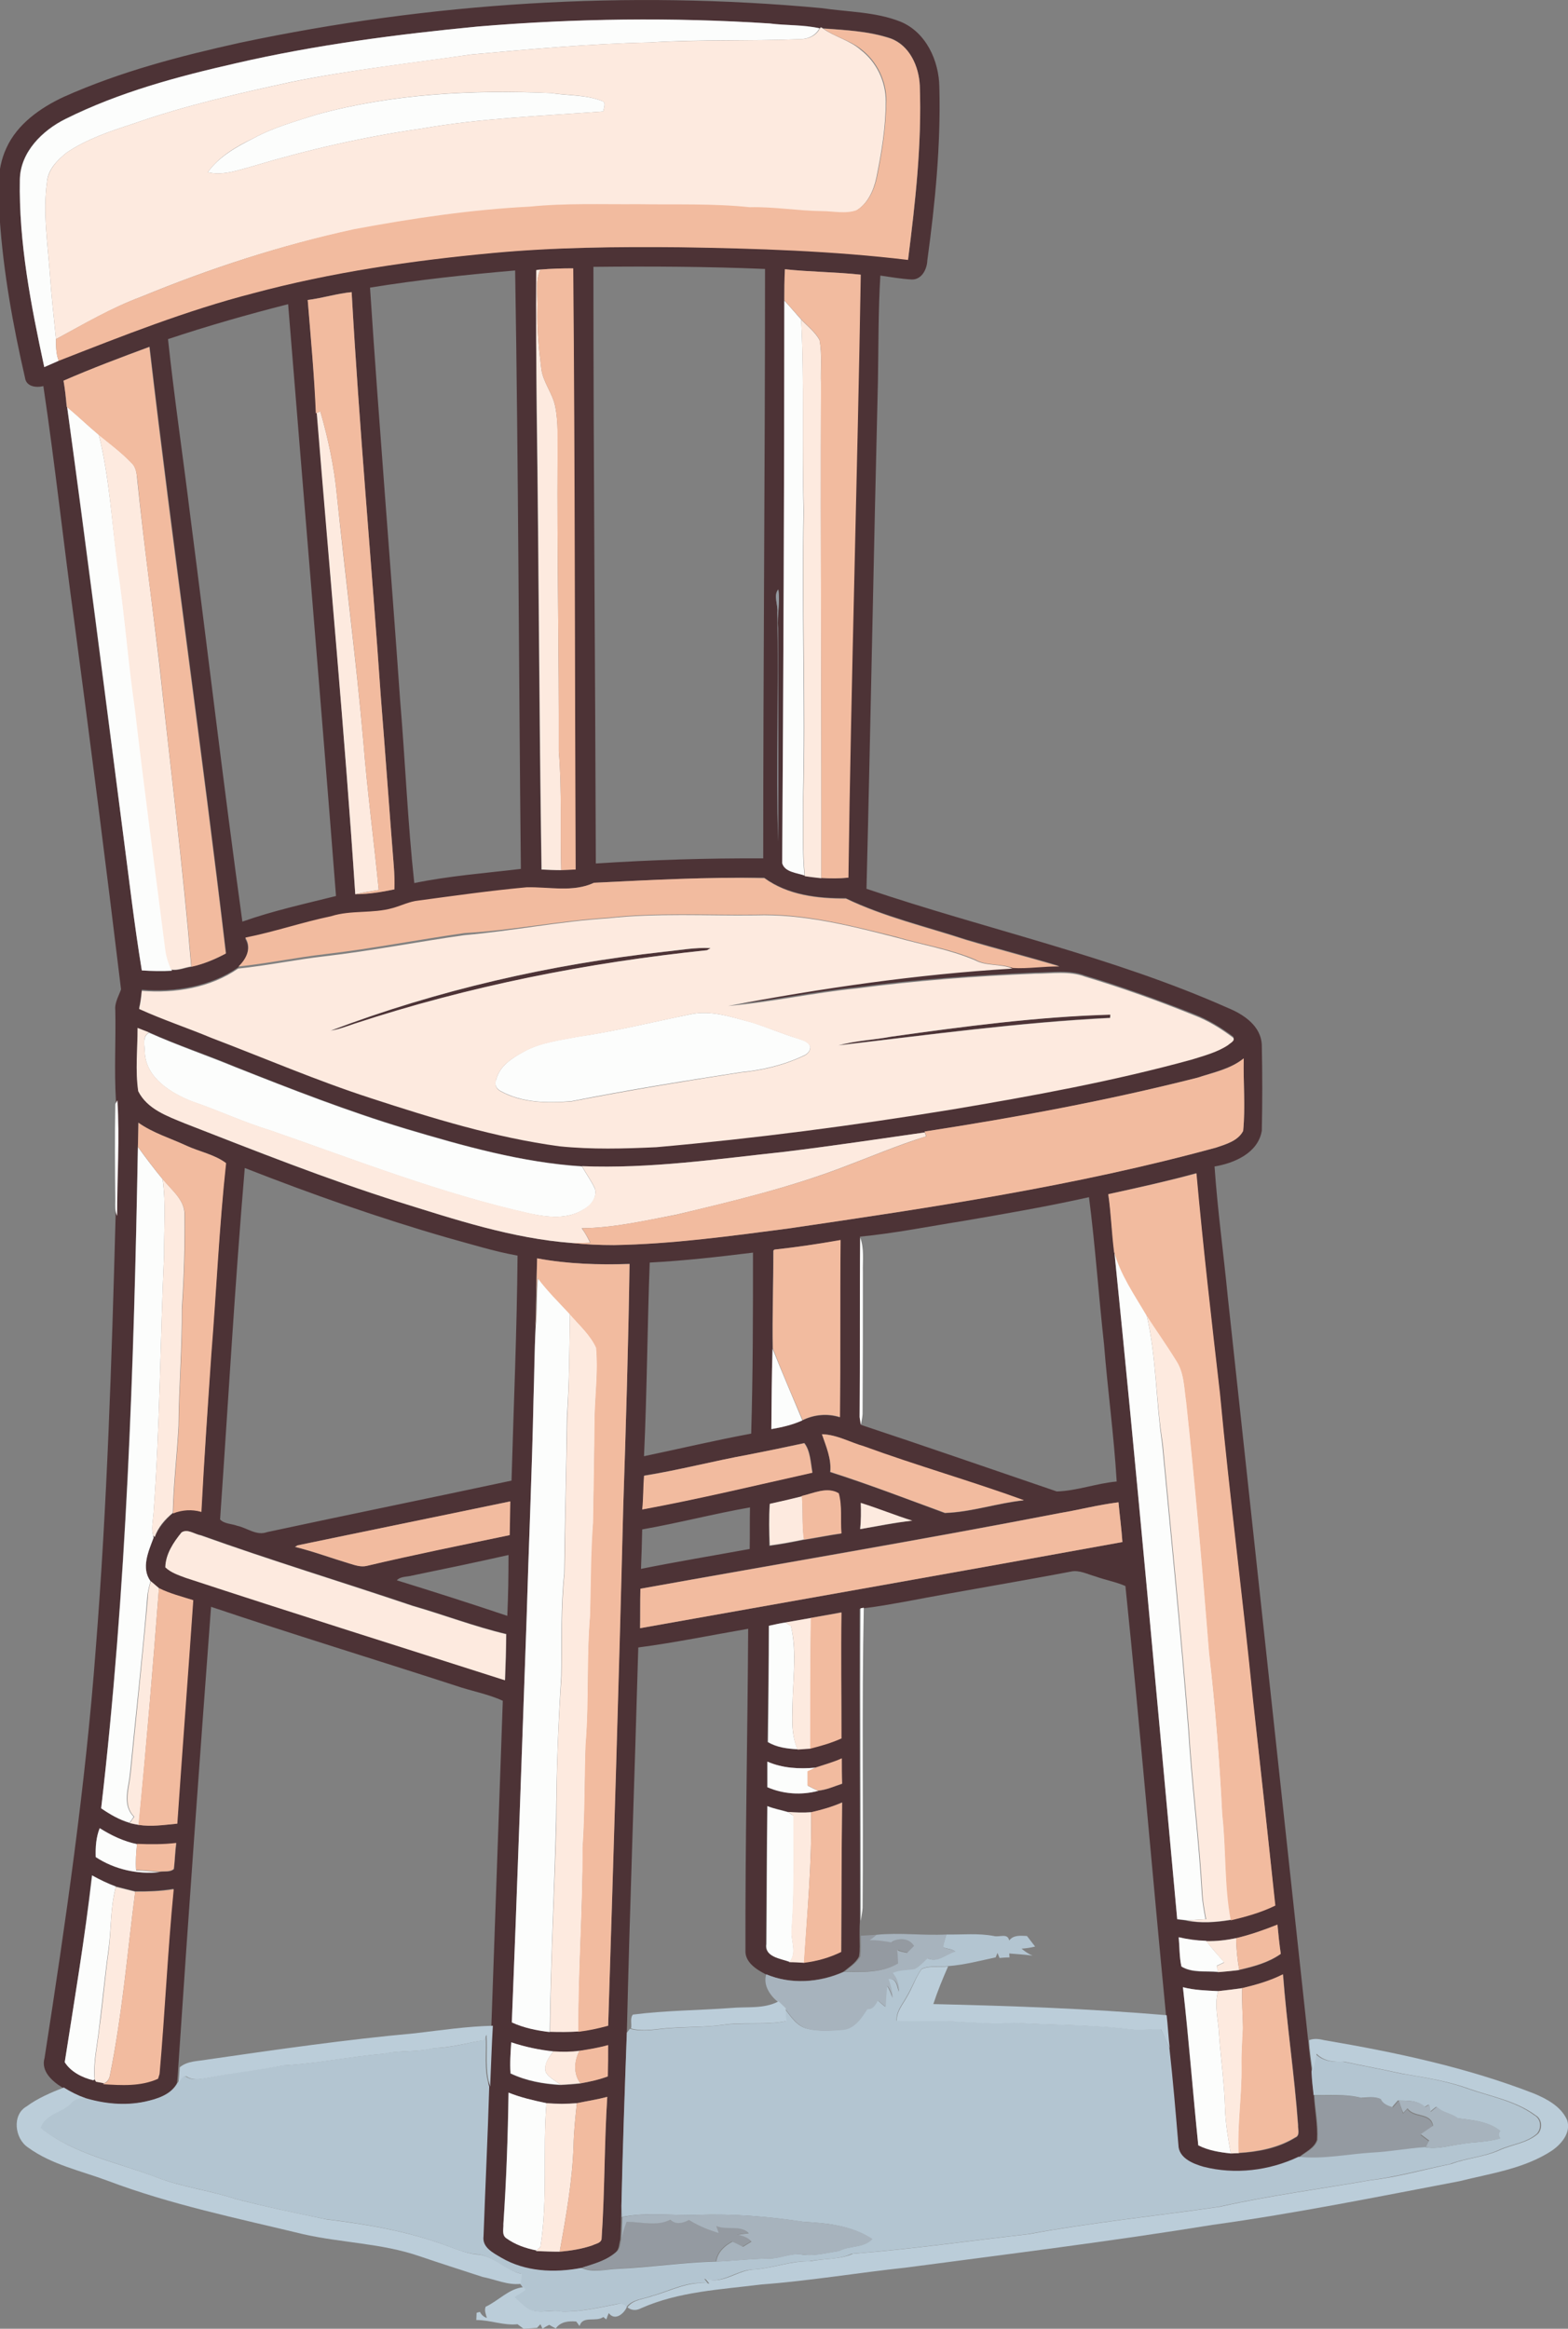 <?xml version="1.0" encoding="utf-8"?>
<!-- Generator: Adobe Illustrator 19.2.0, SVG Export Plug-In . SVG Version: 6.00 Build 0)  -->
<svg version="1.1" id="Layer_1" xmlns="http://www.w3.org/2000/svg" xmlns:xlink="http://www.w3.org/1999/xlink" x="0px" y="0px"
	 viewBox="0 0 520.8 773.2" enable-background="new 0 0 520.8 773.2" xml:space="preserve">
<rect x="0" y="0" width="520.8" height="773.2" fill="#808080" stroke="none"/>
<g>
	<g>
		<path fill="#4D3336" d="M79.7,14.2C143.1,0.8,208.4-3.3,272.9,2.7c8.8,1.3,17.9,1.2,26.2,4.5c8.5,3.5,12.8,13,12.9,21.8
			c0.5,19.2-1.4,38.4-4,57.5c-0.1,2.8-1.8,6.4-5.2,6.3c-3.5-0.2-6.9-0.8-10.4-1.3c-0.7,11.6-0.6,23.3-0.8,35
			c-1.4,56.2-2.4,112.4-3.8,168.6c39.9,13.5,81.4,22.4,119.9,39.5c5.4,2.2,11.3,6.1,11.4,12.6c0.2,9.4,0.2,18.8,0,28.2
			c-1.2,7.4-9.1,10.8-15.7,11.9c1,14.5,3,28.9,4.4,43.3c8.9,82.3,17.8,164.6,26.7,246.8c0.3,3.5,0.8,7,1.2,10.6
			c0.1,2.6,0.4,5.2,0.7,7.8c0.3,4.9,1.3,9.8,1,14.7c-0.9,2.8-4.1,4.1-6.2,5.9c-9.8,4.5-21.2,6-31.6,3.3c-3.5-1-8.2-2.8-8.3-7.2
			c-0.9-10.8-1.9-21.6-3-32.3c-0.4-3.6-0.6-7.3-1-10.9c-4.6-47.5-8.6-95.2-13.5-142.7c-3.2-1.4-6.7-2-10-3.2
			c-2.6-0.7-5.3-2.2-8.1-1.6c-18.3,3.5-36.8,6.5-55.1,10c-4.6,0.8-9.3,1.7-14,2.2l-1.1,0.2c-0.1,34.6,0.1,69.2,0.1,103.9
			c-0.1,1.6-0.1,3.2-0.1,4.8c0,2.2,0.2,4.5-0.2,6.7c-1.1,2.2-3.4,3.6-5.2,5.1c-8.1,3.6-17.6,4.2-25.8,0.8c-3.1-1.6-6.9-4-6.7-7.9
			c-0.1-35.6,0.7-71.2,0.9-106.8c-12.2,2.1-24.3,4.6-36.5,6.2c-1.2,42.7-2.8,85.3-3.8,128c-0.7,19.2-1.3,38.4-1.8,57.5
			c-0.1,3.7-0.1,7.5-0.4,11.2c-0.4,1.3-0.3,3-1.4,4c-3.2,2.9-7.6,4.1-11.7,5.4c-8.9,1.7-18.6,1.3-26.6-3.4c-2.7-1.6-6.4-3.4-5.9-7.1
			c0.5-16.6,1.4-33.1,1.9-49.7c0.2-6.7,0.5-13.5,0.9-20.2c1.3-36,2.5-72,3.8-108c-5-2.3-10.4-3.2-15.6-5
			c-27.1-8.8-54.3-17.1-81.3-26.2c-3.8,51-7.5,102-10.9,153c-0.1,1.7-0.2,3.4-0.4,5.1c-2.1,4-6.8,5.4-10.9,6.3
			c-6.7,1.4-13.6,0.6-20.1-1.3c-2.5-0.9-4.8-2.1-7.1-3.5c-3.3-2-7.2-5.4-5.9-9.8c7-45.1,13.6-90.3,17-135.8
			c3.8-47.9,5.3-95.9,6.6-143.8c0.1-12.8,0.9-25.7,0.1-38.4c-0.6-9.9,0-19.9-0.2-29.8c-0.3-2.5,1.1-4.7,1.9-7
			c-4.9-40.6-10.1-81.3-15.5-121.9c-3.6-26.1-6.4-52.3-10.3-78.4c-2.4,0.6-5.7,0.2-6.1-2.8c-4-17.4-7.2-35.1-8.4-52.9
			c-0.6-7.8-1.2-16,2.2-23.3c3.6-8,11.3-13.4,19-17C40.1,23.7,59.9,18.6,79.7,14.2z M158.8,8.8c-27,2.6-54,6.1-80.5,12.2
			C59,25.4,39.6,30.6,21.8,39.4c-7.7,3.8-15.1,11-15.2,20.1c-0.4,21,3.7,41.9,8.1,62.3c1.6-0.7,3.2-1.4,4.8-2.1
			c21.2-8.3,42.4-16.7,64.5-22.4c26.1-7,53-10.9,79.8-13.4c20.6-1.9,41.4-2,62.1-1.9c25.3,0.4,50.6,1.1,75.7,4.2
			c2.5-19.2,4.6-38.5,3.9-57.9c-0.3-6.3-3.4-13.3-9.7-15.6c-7.2-2.4-14.9-2.7-22.3-3.3L272.6,9l-0.4,0.4c-5.4-1.3-11-0.9-16.5-1.6
			C223.5,5.7,191.1,6.2,158.8,8.8z M179.5,89.5c-0.4,0.1-1.1,0.2-1.4,0.2c-0.1,15.6,0,31.2,0.1,46.8c0.7,50.7,0.8,101.5,1.6,152.2
			c2.2,0.1,4.3,0.2,6.5,0.2c1.6-0.1,3.2-0.1,4.8-0.2c-0.3-66.5-0.2-133.1-0.8-199.6C186.7,89.1,183.1,89.2,179.5,89.5z M197.1,88.6
			c0,66.1,0.6,132.1,0.8,198.1c18.5-1.2,37-1.8,55.6-1.7c0-65.2,0.6-130.5,0.6-195.7C235,88.5,216,88.4,197.1,88.6z M260.7,89.4
			c-0.1,3.5-0.2,6.9-0.2,10.4c0,62.2-0.3,124.5-0.7,186.7c0.8,3,4.9,3.2,7.4,4.1l0,0.2c1.8,0.3,3.6,0.5,5.5,0.7c3,0.2,6,0.2,9-0.1
			c0.8-66.7,2.9-133.5,4.1-200.2C277.5,90.3,269.1,90.3,260.7,89.4z M122.9,95.5c3,45.7,6.8,91.3,10,137c1.7,20.2,2.5,40.5,4.7,60.7
			c11.7-2.4,23.6-3.3,35.4-4.7c-0.7-66.2-0.8-132.5-1.9-198.7C155,91.2,138.9,92.9,122.9,95.5z M102.2,99.6
			c1.1,12.5,2.2,25.1,2.8,37.6l0.3-0.1c4.3,53.3,9.2,106.5,12.7,159.8c4.4,0,8.7-0.8,13-1.6c0-2.6,0-5.1-0.2-7.7
			c-1.5-18.7-2.8-37.4-4.3-56.1c-3.1-44.8-7.2-89.6-9.7-134.5C111.8,97.4,107.1,99,102.2,99.6z M55.8,112.6
			c2.1,19.6,5,39.1,7.4,58.7C69,216.2,74.3,261.1,80.5,306c10.2-3.6,20.7-5.9,31.1-8.5c-5.1-65.5-10.6-131-15.9-196.5
			C82.3,104.4,69,108.2,55.8,112.6z M21.1,126.4c0.5,2.8,0.8,5.7,1,8.6l0.2,0.2c6.3,46.4,12.2,92.9,18.3,139.4
			c2.1,15.9,3.9,31.8,6.5,47.6c3.3,0.3,6.7,0.3,10,0.1L57,322c2.2,0.4,4.5-0.7,6.7-1l0-0.1c4-0.8,7.8-2.4,11.4-4.4
			c-7.9-67.2-17.5-134.2-25.4-201.4C40.1,118.7,30.5,122.3,21.1,126.4z M258.2,203.4c0.4,25.3-0.3,50.7,0.2,76
			c0.2-23.6,0-47.3,0-70.9c-0.3-4.3,0.8-8.6,0.1-12.8C256.8,197.7,258.5,201,258.2,203.4z M197.3,293.1c-7.1,3.3-15,1.2-22.5,1.8
			c-12,1.1-24,2.7-35.9,4.4c-3,0.3-5.7,1.7-8.6,2.5c-6.7,1.9-13.8,0.6-20.4,2.7c-9.6,2-18.9,5.2-28.5,7.1c2.2,3.5,0.3,7.1-2.3,9.6
			c-9.2,6.4-21,8.3-32,7.4c-0.2,2-0.4,4-0.9,6c7.8,3.6,16,6.3,24,9.6c17.6,6.7,34.9,14.3,52.9,20c20.5,6.7,41.3,13.1,62.7,16
			c10.7,1,21.4,0.7,32.2,0.3c32.8-2.9,65.6-7.2,98.1-12.5c26.8-4.5,53.6-9.4,79.8-16.6c4.1-1.2,8.4-2.4,12-4.8
			c0.6-0.6,2.6-1.5,1.6-2.5c-4-3-8.3-5.6-12.9-7.4c-11.9-4.7-23.9-9.1-36.2-12.8c-5.3-2-11.1-1-16.6-1c-19.8,0.9-39.6,2.3-59.3,4.9
			c-14.3,1.4-28.4,4.6-42.7,5.8c31.3-5.8,62.8-10.5,94.5-12.4c5.2,0.3,10.3-0.6,15.5-0.5c-10.3-3.1-20.7-5.8-31-8.8
			c-13.4-4.4-27.2-7.6-39.9-13.7c-9.4,0.1-19.3-1.1-27.1-6.8C235.1,291.2,216.2,292.2,197.3,293.1z M45.7,341.3c0,7-0.8,14,0.3,21
			c3,6,9.7,8.3,15.5,10.7c23.4,9.2,46.8,18.5,70.8,26c18.9,5.9,37.8,12.2,57.7,13.7c4.6,0.5,9.2,0.7,13.9,0.7
			c19.4-0.4,38.7-3,57.9-5.5c47.7-7,95.6-14.2,142.2-26.9c3.3-1.1,7.2-2.2,8.9-5.5c0.8-8,0-16,0.2-24.1c-4.4,3.5-10.1,4.6-15.3,6.4
			c-29.9,7.6-60.2,13.3-90.7,17.9l0.1,0.3c-15.4,2.2-30.8,4.5-46.3,6.4c-22.4,2.4-44.9,5.7-67.5,4.8c-20.1-1.2-39.5-6.8-58.6-12.5
			c-19.2-5.8-38-13.1-56.6-20.5c-9.5-4-19.3-7.2-28.6-11.4C48.3,342.3,47,341.8,45.7,341.3z M45.8,380.8
			c-1.4,73.3-3.8,146.7-12.2,219.6c2.9,2,6,3.8,9.4,4.8l-0.1,0.1c0.8,0.1,2.3,0.4,3,0.6c4.3,0.6,8.6,0,12.9-0.4
			c1.6-24.7,3.6-49.4,5.3-74.2c-3.9-1.2-7.8-2.2-11.4-4c-0.9-0.8-1.8-1.6-2.7-2.3c-3.2-4.4-0.7-9.9,1-14.4l-0.1-0.7l0.5,0.5
			c1.2-3.2,3.5-5.8,6-8c3-1.2,6.3-1.4,9.4-0.5c1-17.5,2.2-34.9,3.3-52.4c1.7-21.1,2.7-42.3,4.9-63.4c-3.9-2.9-8.9-3.7-13.2-5.8
			c-5.4-2.4-11.1-4.2-15.9-7.6C45.9,375.4,45.9,378.1,45.8,380.8z M81.3,387.8c-3.3,38.9-5.5,77.8-8.2,116.7
			c1.4,1.5,3.8,1.4,5.7,2.1c3.3,0.7,6.4,3.4,9.9,2.1c27-5.8,54.1-11.3,81.2-17.1c0.7-24.9,1.8-49.8,2-74.7
			c-7.8-1.4-15.4-3.8-23.1-5.9C125.9,404.4,103.5,396.5,81.3,387.8z M368.1,396.5c1,6.3,1.2,12.6,2,18.9
			c7.5,73.9,14.1,147.9,20.9,221.9c0.9,0.1,2.5,0.3,3.4,0.4l-0.5,0c4.9,1,9.9,0.6,14.8-0.2c5-1.1,10.1-2.6,14.8-4.9
			c-2.3-22.7-4.8-45.4-7.4-68.1c-3.4-34-7.8-68-11-102c-2.8-24.3-5.6-48.6-7.8-73C387.7,392.2,377.9,394.3,368.1,396.5z
			 M319.9,405.4c-11.4,1.8-22.8,4.1-34.3,5.2l0.1,0.3c-0.2,19.9,0,39.7-0.1,59.6c0.1,0.6,0.3,2,0.4,2.6c21.7,7.2,43.3,14.7,65,22.1
			c6.7-0.2,13.2-2.7,19.9-3.3c-0.9-15.2-3-30.4-4.2-45.5c-1.8-16.3-2.9-32.6-5-48.9C347.8,400.6,333.9,403,319.9,405.4z
			 M257.2,414.9l-0.4,0.4c0.1,10.8-0.4,21.7-0.2,32.5c-0.3,8.9-0.3,17.8-0.4,26.7c3.5-0.6,7.1-1.4,10.3-2.9c3.9-1.9,8.3-2.3,12.4-1
			c0.3-19.6,0-39.2,0.2-58.8C271.9,413,264.6,414.1,257.2,414.9z M215.8,419.2c-0.8,21.4-0.9,42.9-1.9,64.3
			c11.9-2.5,23.7-5.3,35.6-7.5c0.6-20,0.6-40.1,0.6-60.1C238.7,417.3,227.3,418.6,215.8,419.2z M178.4,417.8
			c-0.3,7.6-0.3,15.2-0.5,22.8c-0.4,8-0.5,15.9-0.7,23.9c-0.5,24.4-1.6,48.7-2.3,73.1c-1.6,44.6-3.1,89.2-4.9,133.8
			c4,1.9,8.3,2.7,12.6,3.2c3.2,0.1,6.3,0.1,9.5-0.1c3.3-0.4,6.6-1.1,9.9-2c1.8-57.4,3.5-114.7,5-172.1c0.9-26.9,1.7-53.9,2.1-80.8
			C198.9,420,188.6,419.7,178.4,417.8z M273,476.2c1.4,4,3.2,8.2,2.7,12.6c12.9,4.1,25.5,8.9,38.1,13.6c8.9-0.3,17.4-3.3,26.2-4.2
			c-17.5-6.4-35.5-11.5-53.1-17.9C282.3,478.9,277.9,476.3,273,476.2z M248.5,483c-11.5,2.1-22.9,5.1-34.5,6.9
			c-0.3,3.7-0.2,7.5-0.6,11.2c18.9-3.5,37.7-8,56.5-12.2c-0.6-3.3-0.7-7.3-2.7-9.8C260.9,480.5,254.7,481.8,248.5,483z M266.3,496.7
			l0,0.2c-3.5,0.9-7.1,1.7-10.7,2.5c-0.3,4.6-0.2,9.2-0.1,13.9c3.8-0.5,7.6-1.2,11.4-2c4.2-0.6,8.3-1.5,12.5-2.1
			c-0.3-4.4,0.3-9-0.9-13.3C274.8,493.5,270.3,495.8,266.3,496.7z M98.8,513.1c-0.2,0.1-0.7,0.4-0.9,0.5c6.1,1.5,12,3.7,18,5.5
			c1.9,0.5,3.9,1.3,5.9,0.8c15.7-3.8,31.6-6.9,47.4-10.2c0.1-3.8,0.1-7.5,0.2-11.2C145.9,503.5,122.3,508.2,98.8,513.1z
			 M351.9,502.4c-46.3,8.9-92.8,16.7-139.2,25.1c-0.1,4.4-0.1,8.8-0.1,13.1c53.4-9.5,106.9-18.9,160.2-28.6
			c-0.3-4.4-0.9-8.8-1.3-13.2C365,499.6,358.5,501.3,351.9,502.4z M285.9,499c0.1,2.9,0.1,5.8-0.2,8.7c5.8-0.9,11.5-2.1,17.3-2.8
			C297.2,503.2,291.6,500.9,285.9,499z M213.3,507.8c-0.1,4.4-0.2,8.7-0.4,13.1c12-2.4,24-4.4,36.1-6.6c0.1-4.6,0-9.2,0.1-13.8
			C237.1,502.6,225.3,505.7,213.3,507.8z M60.3,508.8c-2.7,3.3-5.2,7.2-5.3,11.5c1.8,1.8,4.4,2.6,6.8,3.5
			c35.2,11.6,70.6,22.7,106,34c0.2-5.1,0.3-10.2,0.4-15.3c-10.6-2.5-20.7-6.4-31.1-9.4c-23.4-7.9-47-15-70.3-23.4
			C64.6,509.4,62.3,507.5,60.3,508.8z M137,523.1c-1.7,0.5-3.9,0.2-5.2,1.6c12.3,3.8,24.5,7.7,36.7,11.8c0.3-6.7,0.4-13.5,0.4-20.2
			C158.3,518.7,147.7,520.9,137,523.1z M269.3,537.2c-2.8,0.5-5.6,1-8.5,1.5c-1.9,0.3-3.7,0.7-5.5,1.1c0,12.9-0.2,25.8-0.4,38.6
			c2.9,1.8,6.4,2.2,9.8,2.4c1.4-0.1,2.9-0.2,4.3-0.3c3.5-0.9,7.1-1.9,10.4-3.4c0.1-13.9-0.2-27.8,0-41.8
			C276.1,536,272.7,536.5,269.3,537.2z M270.8,586.9c-5.4,0.5-11,0.2-16-2c0,2.8,0,5.7,0,8.5c5.3,2.3,11.3,2.7,16.9,1.2
			c2.8-0.3,5.3-1.5,8-2.3c-0.1-2.8-0.1-5.6-0.1-8.4C276.8,585.1,273.8,585.9,270.8,586.9z M269.4,601.7c-2.6,0.2-5.1,0.1-7.7-0.1
			c-2.3-0.7-4.6-1.1-6.9-2c-0.2,15.3-0.2,30.5-0.4,45.8c-0.6,4.3,4.8,4.9,7.7,5.9l-0.1,0.1c1.6,0,3.3,0.1,5,0.2
			c4.3-0.5,8.5-1.6,12.4-3.6c0.1-16.5,0.1-33.1,0.3-49.6C276.4,599.9,272.9,601,269.4,601.7z M31.8,616.6c6.3,4.2,13.9,5.8,21.4,4.9
			c1.5-0.2,3.5,0.2,4.6-0.9c0.3-2.9,0.4-5.8,0.8-8.6c-4.3,0.5-8.7,0.5-13,0.3c-4.5-0.9-8.6-2.9-12.4-5.3
			C31.9,610,31.6,613.3,31.8,616.6z M21.5,684.7c2,3.2,5.9,5.1,9.5,6l0.4-0.3l0.4,0.7c0.7,0.1,2,0.4,2.7,0.5l-0.4,0.2
			c6.1,0.4,12.6,0.8,18.3-1.8c0.1-0.4,0.3-1.2,0.5-1.6c1.8-20.4,2.7-40.9,4.7-61.3c-4.2,0.7-8.5,0.9-12.8,0.8
			c-2.1-0.5-4.3-1.1-6.4-1.6c-2.7-1-5.3-2.3-7.9-3.7C28.2,643.5,24.7,664.1,21.5,684.7z M410.6,643.5c-3.3,0.7-6.7,1-10,1
			c-3.1-0.1-6.1-0.5-9.1-1.2c0.3,3.2,0.2,6.5,0.9,9.7c3.6,2.2,8.1,1.4,12.2,1.8c2.3-0.2,4.7-0.4,7-0.7c4.8-1.1,9.7-2.4,13.8-5.3
			c-0.4-3.2-0.8-6.5-1.1-9.7C419.9,640.8,415.3,642.4,410.6,643.5z M412.6,660.1c-2.7,0.4-5.3,0.7-8,1c-3.9-0.2-7.9-0.3-11.7-1.3
			c1.9,17.5,3.3,35,5.1,52.5c3.3,1.8,7,2.3,10.8,2.7c0.7,0,2-0.1,2.7-0.1c6.5-0.4,13.1-1.6,18.7-5.1c1.8-0.7,0.9-2.8,1-4.2
			c-1.2-16.7-3.8-33.3-5-50C421.8,657.7,417.2,659,412.6,660.1z M169.8,678.1c-0.2,3.4-0.5,6.9-0.3,10.4c5.2,2.4,10.9,3.5,16.6,3.8
			c2.2-0.1,4.4-0.2,6.6-0.5c3.1-0.6,6.1-1.3,9.1-2.3c0.1-3.5,0.1-6.9,0.1-10.4c-3.1,0.8-6.3,1.4-9.5,1.9c-2.9,0.4-5.8,0.4-8.7,0.2
			C179,680.6,174.3,679.6,169.8,678.1z M168.9,694.8c-0.2,14.5-0.8,29.1-1.7,43.6c0.1,1.6-0.6,3.6,0.9,4.7c3,2.1,6.5,3.3,10.1,4.1
			l-0.2,0.2c2.6,0.1,5.3,0.2,7.9,0.2c3.7-0.3,7.4-0.9,10.9-2.1c1-0.6,2.7-0.7,3-2c1.1-15.7,0.8-31.5,1.9-47.3
			c-3.3,0.9-6.7,1.4-10.1,2.1c-3.4,0.3-6.7,0.2-10.1,0C177.3,697.4,173,696.5,168.9,694.8z"/>
	</g>
	<path fill="#4D3336" d="M220.6,316c5.2-0.5,10.3-1.5,15.5-1.2c-0.3,0.2-0.9,0.5-1.2,0.7c-39.7,4.1-79.1,12-117.1,24.4
		c-2.6,0.8-5.2,1.8-7.9,2.3C145.4,328.7,182.8,320.2,220.6,316z"/>
	<path fill="#4D3336" d="M296,344.2c24.2-3.4,48.4-6.6,72.8-7.4c0,0.3-0.1,0.9-0.1,1.1c-30.2,1.5-60.2,5.7-90.2,9.1
		C284.2,345.5,290.2,345.3,296,344.2z"/>
</g>
<g>
	<path fill="#FCFDFC" d="M158.8,8.8c32.2-2.7,64.7-3.1,96.9-1c5.5,0.7,11.1,0.4,16.5,1.6c-1.3,2.4-3.8,3.6-6.5,3.6
		c-16.6,0.7-33.3,0-49.9,1.1c-19.8,0.4-39.6,2.2-59.4,4c-19.9,2.9-39.9,5.1-59.6,9.1C79.3,31,61.6,35,44.5,41
		c-7.7,2.5-15.6,5.1-22.4,9.7c-3.1,2.5-6.2,5.6-6.5,9.8c-1.4,10.3,0.3,20.7,1,30.9c0.5,7.1,1.3,14.1,2,21.2c0,2.4,0,4.9,0.9,7.2
		c-1.6,0.7-3.2,1.4-4.8,2.1c-4.4-20.5-8.5-41.3-8.1-62.3c0.2-9.1,7.5-16.3,15.2-20.1C39.6,30.6,59,25.4,78.4,21
		C104.8,14.9,131.8,11.4,158.8,8.8z"/>
	<path fill="#FCFDFC" d="M105.3,38c25.3-6.9,51.6-8.2,77.7-7.1c5.6,0.9,11.5,0.5,16.9,2.6c1.6,0.4,0.6,2.4,0.5,3.5
		c-20.2,1.5-40.5,2.2-60.4,5.7c-19,2.7-37.7,7-56.1,12.5c-4.8,1.3-9.8,3.2-14.9,2c3.7-5.2,9.6-8.5,15.2-11.3
		C90.8,42.3,98.1,40.3,105.3,38z"/>
	<path fill="#FCFDFC" d="M260.5,99.8c1.9,2,3.7,4.2,5.6,6.3c1.1,21.1,0.2,42.3,0.8,63.4c-0.7,32,0.6,64-0.2,96
		c0.1,8.4-0.3,16.8,0.5,25.2c-2.5-0.9-6.6-1.1-7.4-4.1C260.2,224.3,260.5,162.1,260.5,99.8z"/>
	<path fill="#FCFDFC" d="M22.3,135.1c3.6,3,6.9,6.2,10.5,9.2c3.6,14.4,4.3,29.3,6.4,43.9c2.3,15.7,3.5,31.6,5.8,47.3
		c3.1,26.7,6.7,53.3,10.1,80c0.3,2.3,1,4.4,1.9,6.5l0.1,0.3c-3.3,0.2-6.7,0.1-10-0.1c-2.6-15.8-4.4-31.8-6.5-47.6
		C34.6,228.1,28.7,181.6,22.3,135.1z"/>
	<path fill="#FCFDFC" d="M229.2,336.8c7-1.6,14,1,20.7,2.7c5,1.6,9.8,3.7,14.8,5.2c1.6,0.6,3.7,0.9,4.4,2.7c0.2,1.4-0.9,2.6-2.2,3.1
		c-6.5,3.1-13.7,4.8-20.9,5.5c-18.8,2.9-37.5,5.9-56.1,9.6c-8,0.7-16.5,0.6-23.7-3.4c-1.3-0.7-2.2-2.3-1.4-3.7
		c1.1-4.6,5.3-7.2,9.1-9.3c5.5-3.1,11.9-3.8,18-5C204.4,342.4,216.8,339.3,229.2,336.8z"/>
	<path fill="#FCFDFC" d="M48.1,349.5c0-2.2-1-5.3,1.4-6.6c9.4,4.2,19.1,7.5,28.6,11.4c18.7,7.4,37.4,14.7,56.6,20.5
		c19.2,5.7,38.6,11.2,58.6,12.5c1.4,2.5,3.1,4.8,4.3,7.4c0.8,3-1.3,5.6-3.8,6.9c-5.3,3.3-11.8,2.6-17.6,1.4
		c-29.6-6.6-57.8-17.7-86.3-27.6c-8.9-2.7-17.4-6.7-26.2-9.7C56.7,362.9,48.5,357.9,48.1,349.5z"/>
	<path fill="#FCFDFC" d="M38.3,366.6c0.2-0.3,0.5-1,0.7-1.3c0.8,12.8-0.1,25.6-0.1,38.4c-0.8-1.6-0.6-3.5-0.6-5.2
		C38.2,387.9,38.1,377.2,38.3,366.6z"/>
	<path fill="#FCFDFC" d="M45.8,380.8c2.6,3.6,5.3,7.2,8.2,10.7c1.2,8.3,0.4,16.7,0.5,25c-1.3,28.7-1.4,57.4-3.5,86
		c-0.2,2.5-0.8,5-0.1,7.4l0.1,0.7c-1.7,4.5-4.2,10-1,14.4c-0.5,1.8-1,3.6-1.1,5.5c-1.6,19.4-3.8,38.7-5.7,58.1
		c-0.4,4.9-2.8,10.5,1.2,14.6c-0.3,0.5-1,1.5-1.4,2c-3.4-1-6.5-2.8-9.4-4.8C42.1,527.5,44.5,454.1,45.8,380.8z"/>
	<path fill="#FCFDFC" d="M285.7,410.9c1.4,3.7,0.8,7.7,0.9,11.6c0,15.7,0,31.4-0.1,47c-0.1,1.2-0.3,2.4-0.6,3.6
		c-0.1-0.7-0.3-2-0.4-2.6C285.7,450.6,285.5,430.7,285.7,410.9z"/>
	<path fill="#FCFDFC" d="M370.1,415.3c2.1,7.7,6.7,14.3,10.7,21.1c3.3,14.1,3.1,28.7,5.2,43c3,31.7,6.2,63.3,8.7,95
		c1.1,18.3,3.5,36.4,4.5,54.7c0.2,2.7,0.7,5.4,1.2,8.1c-2,0.1-4,0.3-6,0.4c-0.8-0.1-2.5-0.3-3.4-0.4
		C384.2,563.2,377.6,489.2,370.1,415.3z"/>
	<path fill="#FCFDFC" d="M178.7,424.3c3.2,4.3,6.9,8,10.6,11.9c-0.2,11.4-0.2,22.9-1,34.3c-0.2,17.3-0.7,34.7-0.9,52
		c-1.2,11.3-0.8,22.6-1,34c-1,16-1.6,32-1.7,48c-0.6,23.4-1.8,46.8-2.1,70.2c-4.3-0.5-8.7-1.4-12.6-3.2c1.8-44.6,3.3-89.2,4.9-133.8
		c0.7-24.4,1.8-48.7,2.3-73.1c0.3-8,0.3-15.9,0.7-23.9C178.5,435.2,178.1,429.7,178.7,424.3z"/>
	<path fill="#FCFDFC" d="M256.6,447.8c3.2,8,6.6,15.9,9.9,23.8c-3.3,1.5-6.8,2.3-10.3,2.9C256.3,465.6,256.3,456.7,256.6,447.8z"/>
	<path fill="#FCFDFC" d="M285.8,534l1.1-0.2c-0.7,33.2-0.1,66.5-0.4,99.7c-0.1,1.4-0.4,2.9-0.6,4.3
		C285.9,603.2,285.6,568.6,285.8,534z"/>
	<path fill="#FCFDFC" d="M255.4,539.8c1.8-0.4,3.6-0.8,5.5-1.1c0.4,0.3,1.3,0.9,1.8,1.1c1.8,7.7,0.9,15.8,0.6,23.6
		c-0.1,5.8-0.8,11.9,1.6,17.4c-3.4-0.2-6.8-0.6-9.8-2.4C255.2,565.5,255.4,552.6,255.4,539.8z"/>
	<path fill="#FCFDFC" d="M254.9,584.9c5,2.2,10.6,2.5,16,2c-0.9,0.4-1.7,0.9-2.6,1.3c0,1.5,0,3.1,0,4.7c1.1,0.6,2.3,1.2,3.5,1.7
		c-5.6,1.5-11.6,1.1-16.9-1.2C254.9,590.5,254.9,587.7,254.9,584.9z"/>
	<path fill="#FCFDFC" d="M254.9,599.7c2.2,0.9,4.6,1.3,6.9,2c0.4,0.3,1.3,0.9,1.8,1.2c0,12.5,0.3,25.1-0.6,37.6
		c-0.5,3.6,1.9,7.8-0.7,10.9c-2.9-1.1-8.4-1.6-7.7-5.9C254.7,630.2,254.7,614.9,254.9,599.7z"/>
	<path fill="#FCFDFC" d="M31.8,616.6c-0.1-3.2,0.1-6.6,1.3-9.6c3.8,2.4,8,4.4,12.4,5.3c-0.3,2.9-0.5,5.8-0.3,8.7
		c2.7,0.1,5.3,0.4,7.9,0.6C45.7,622.4,38.1,620.7,31.8,616.6z"/>
	<path fill="#FCFDFC" d="M21.5,684.7c3.2-20.6,6.7-41.2,9.1-62c2.5,1.4,5.2,2.7,7.9,3.7c-1.9,6.9-1.5,14-2.5,21.1
		c-1.2,8.6-2,17.3-3.1,25.9c-0.6,5.7-2,11.3-1.5,17l-0.4,0.3C27.4,689.9,23.5,687.9,21.5,684.7z"/>
	<path fill="#FCFDFC" d="M391.5,643.2c3,0.7,6,1.1,9.1,1.2c1.9,2.5,4,4.8,6,7.1c-0.6,0.3-1.9,0.9-2.5,1.2c0.1,0.5,0.4,1.5,0.5,2
		c-4.1-0.4-8.6,0.4-12.2-1.8C391.7,649.8,391.8,646.5,391.5,643.2z"/>
	<path fill="#FCFDFC" d="M392.9,659.8c3.8,1,7.8,1.1,11.7,1.3c-1.4,4.7,0.1,9.6,0.3,14.4c0.6,8.3,1.8,16.6,2,24.9
		c0.2,4.9,1,9.7,1.9,14.6c-3.7-0.4-7.4-1-10.8-2.7C396.2,694.8,394.9,677.2,392.9,659.8z"/>
	<path fill="#FCFDFC" d="M169.8,678.1c4.5,1.5,9.2,2.5,14,3c-1.5,2-3.3,4.4-2.5,7c1.1,1.8,3.3,2.8,4.9,4.1
		c-5.7-0.3-11.4-1.3-16.6-3.8C169.3,685,169.6,681.5,169.8,678.1z"/>
	<path fill="#FCFDFC" d="M168.9,694.8c4,1.6,8.3,2.6,12.6,3.5c-1.3,15.8,0.5,31.9-2,47.7c-0.3,0.3-1,0.9-1.3,1.2
		c-3.6-0.7-7.1-1.9-10.1-4.1c-1.5-1.1-0.8-3.2-0.9-4.7C168.2,723.9,168.7,709.4,168.9,694.8z"/>
</g>
<g>
	<g>
		<path fill="#FDEADF" d="M272.3,9.5l0.4-0.4l0.8,0.5c3.9,2.7,8.8,3.8,12.4,7c5.2,4,8.3,10.4,8.3,17c0,8.5-1.4,17-3.1,25.3
			c-0.9,4.3-2.9,8.8-6.8,11.1c-3.7,1.3-7.7,0.3-11.5,0.3c-8,0-16-1.5-24-1.3c-12.3-1.3-24.6-0.8-37-1c-12,0.2-24-0.4-36,0.8
			c-19.6,1-39.1,3.9-58.4,7.5C93.4,81.4,69.8,89.1,47,98.5c-10,3.7-19.1,9.1-28.4,14.1c-0.7-7.1-1.5-14.1-2-21.2
			c-0.7-10.3-2.4-20.6-1-30.9c0.4-4.2,3.4-7.3,6.5-9.8c6.8-4.6,14.7-7.2,22.4-9.7C61.6,35,79.3,31,96.9,27.2
			c19.7-4,39.7-6.3,59.6-9.1c19.8-1.8,39.5-3.6,59.4-4c16.6-1,33.3-0.4,49.9-1.1C268.5,13,271,11.9,272.3,9.5z M105.3,38
			c-7.1,2.3-14.5,4.3-21.1,7.9c-5.7,2.7-11.5,6.1-15.2,11.3c5.1,1.2,10.1-0.7,14.9-2c18.4-5.5,37.1-9.8,56.1-12.5
			c20-3.5,40.2-4.2,60.4-5.7c0.1-1.1,1.1-3-0.5-3.5c-5.4-2.1-11.3-1.8-16.9-2.6C156.9,29.7,130.5,31.1,105.3,38z"/>
	</g>
	<path fill="#FDEADF" d="M178.1,89.7c0.4-0.1,1.1-0.2,1.4-0.2c-1.9,4.1-0.8,8.7-1,13c-0.2,6.7,0.5,13.4,1.3,20
		c0.6,4.5,3.7,8,4.6,12.4c1.1,5.4,0.8,11,0.8,16.6c-0.2,32.7,0.5,65.3,0.4,98c1.1,13.1,0.4,26.3,0.8,39.4c-2.2,0-4.4-0.1-6.5-0.2
		c-0.8-50.7-0.9-101.5-1.6-152.2C178.1,120.9,178,105.3,178.1,89.7z"/>
	<path fill="#FDEADF" d="M266.1,106.1c2.1,2.2,4.6,4.1,6.1,6.8c0.9,4.8,0.3,9.7,0.5,14.6c-0.2,54.7,0.2,109.4,0.1,164.1
		c-1.8-0.2-3.7-0.4-5.5-0.7l0-0.2c-0.8-8.4-0.4-16.8-0.5-25.2c0.9-32-0.5-64,0.2-96C266.3,148.4,267.2,127.2,266.1,106.1z"/>
	<path fill="#FDEADF" d="M105.2,137.1c0.3-0.1,0.9-0.4,1.2-0.5c2.6,9.1,4.6,18.4,5.5,27.9c2.8,27.3,6.4,54.6,8.8,81.9
		c1.3,16.4,3.5,32.8,5.1,49.1c-2.6,0.4-5.2,0.8-7.8,1.4C114.5,243.6,109.5,190.4,105.2,137.1z"/>
	<path fill="#FDEADF" d="M32.8,144.3c3.7,3,7.6,5.9,10.9,9.4c1.6,1.5,1.7,3.7,1.9,5.7c2.1,20.4,4.9,40.7,7.3,61
		c3.6,33.5,7.8,66.9,10.6,100.4l0,0.1c-2.2,0.3-4.5,1.4-6.7,1c-0.9-2.1-1.6-4.2-1.9-6.5c-3.4-26.7-7-53.3-10.1-80
		c-2.3-15.7-3.4-31.6-5.8-47.3C37.1,173.5,36.4,158.7,32.8,144.3z"/>
	<g>
		<path fill="#FDEADF" d="M201.9,304.9c16.3-1.8,32.7-0.8,49-1c15.8-0.5,31.3,3.4,46.5,7.3c8.8,2.5,17.9,4,26.4,7.6
			c3.9,2.1,8.5,1.1,12.5,2.8c-31.8,1.9-63.3,6.5-94.5,12.4c14.3-1.2,28.4-4.4,42.7-5.8c19.7-2.6,39.5-4.1,59.3-4.9
			c5.5,0,11.3-1,16.6,1c12.3,3.7,24.3,8,36.2,12.8c4.7,1.8,8.9,4.4,12.9,7.4c1,1-1,1.9-1.6,2.5c-3.6,2.4-7.9,3.5-12,4.8
			c-26.2,7.2-53,12.1-79.8,16.6c-32.5,5.3-65.3,9.6-98.1,12.5c-10.7,0.5-21.5,0.8-32.2-0.3c-21.4-2.9-42.2-9.3-62.7-16
			c-17.9-5.8-35.3-13.3-52.9-20c-7.9-3.3-16.1-6-24-9.6c0.5-2,0.7-4,0.9-6c11,0.9,22.8-1,32-7.4c9.6-1,19.2-3,28.8-4.1
			c15.5-1.8,30.8-4.8,46.3-7C170.2,309.1,185.9,305.9,201.9,304.9z M220.6,316c-37.8,4.2-75.2,12.7-110.8,26.2
			c2.7-0.4,5.3-1.4,7.9-2.3c38-12.5,77.4-20.3,117.1-24.4c0.3-0.2,0.9-0.5,1.2-0.7C230.9,314.5,225.7,315.5,220.6,316z M229.2,336.8
			c-12.4,2.6-24.8,5.6-37.3,7.5c-6.1,1.2-12.5,1.9-18,5c-3.9,2.1-8.1,4.7-9.1,9.3c-0.7,1.4,0.1,3,1.4,3.7c7.2,4,15.7,4,23.7,3.4
			c18.6-3.6,37.3-6.7,56.1-9.6c7.2-0.7,14.4-2.4,20.9-5.5c1.3-0.5,2.4-1.7,2.2-3.1c-0.8-1.8-2.8-2.1-4.4-2.7
			c-5-1.6-9.8-3.6-14.8-5.2C243.2,337.8,236.2,335.2,229.2,336.8z M296,344.2c-5.8,1.1-11.8,1.3-17.5,2.9c30-3.5,60-7.6,90.2-9.1
			c0-0.3,0.1-0.9,0.1-1.1C344.4,337.6,320.2,340.8,296,344.2z"/>
	</g>
	<path fill="#FDEADF" d="M45.7,341.3c1.3,0.5,2.5,1,3.8,1.5c-2.4,1.3-1.4,4.4-1.4,6.6c0.4,8.5,8.6,13.4,15.6,16.2
		c8.8,3,17.3,7,26.2,9.7c28.5,9.9,56.8,21,86.3,27.6c5.8,1.3,12.4,2,17.6-1.4c2.4-1.3,4.6-4,3.8-6.9c-1.2-2.6-2.9-4.9-4.3-7.4
		c22.6,0.9,45.1-2.4,67.5-4.8c15.5-1.9,30.9-4.2,46.3-6.4c0.1,0.3,0.4,0.9,0.5,1.3c-9.4,2.9-18.5,6.8-27.8,10.3
		c-17.9,6.8-36.6,11.3-55.2,15.7c-10.4,2-20.8,4.4-31.4,4.5c1.1,1.5,2,3.1,2.8,4.8c-2.1,0.1-4.1,0.2-6.1,0.1
		c-19.8-1.5-38.8-7.8-57.7-13.7c-24-7.6-47.4-16.9-70.8-26c-5.8-2.4-12.5-4.7-15.5-10.7C44.9,355.4,45.7,348.3,45.7,341.3z"/>
	<path fill="#FDEADF" d="M54,391.4c2.9,3.7,7.4,6.9,7.3,12c0.1,10.3-0.2,20.7-0.9,31c0.1,13-1,26-1.1,39c-0.5,9.6-1.7,19.3-1.9,28.9
		c-2.6,2.1-4.9,4.7-6,8l-0.5-0.5c-0.7-2.4-0.1-4.9,0.1-7.4c2.1-28.6,2.2-57.3,3.5-86C54.4,408.1,55.2,399.7,54,391.4z"/>
	<path fill="#FDEADF" d="M189.3,436.2c3,3.6,6.8,6.9,8.8,11.2c0.7,7.7-0.3,15.4-0.5,23c-0.1,11.7-0.3,23.4-0.5,35
		c-0.7,10.3-0.6,20.7-1,31.1c-1.2,14.3-0.3,28.6-1.5,42.9c-0.4,11.3-0.2,22.7-1,34c0,20.4-1.5,40.7-1.4,61.1
		c-3.2,0.2-6.3,0.2-9.5,0.1c0.2-23.4,1.5-46.8,2.1-70.2c0-16,0.6-32,1.7-48c0.2-11.3-0.2-22.7,1-34c0.2-17.3,0.6-34.7,0.9-52
		C189.1,459,189.1,447.6,189.3,436.2z"/>
	<path fill="#FDEADF" d="M380.8,436.4c3.3,5.1,6.8,10,10,15.2c2.6,4.1,2.6,9.1,3.3,13.7c3,27.7,5.4,55.5,7.6,83.2
		c2,17.9,3.5,35.9,4.4,53.9c1.3,11.7,0.7,23.5,2.8,35c-4.9,0.8-10,1.2-14.8,0.2l0.5,0c2-0.1,4-0.3,6-0.4c-0.5-2.7-1-5.3-1.2-8.1
		c-1-18.3-3.4-36.4-4.5-54.7c-2.5-31.7-5.7-63.4-8.7-95C383.9,465.1,384.1,450.5,380.8,436.4z"/>
	<path fill="#FDEADF" d="M255.7,499.3c3.6-0.8,7.1-1.6,10.7-2.5c0.4,4.8-0.1,9.6,0.7,14.3c-3.8,0.8-7.6,1.5-11.4,2
		C255.5,508.6,255.4,503.9,255.7,499.3z"/>
	<path fill="#FDEADF" d="M285.9,499c5.8,1.8,11.4,4.1,17.1,5.9c-5.8,0.6-11.6,1.8-17.3,2.8C286,504.8,286,501.9,285.9,499z"/>
	<path fill="#FDEADF" d="M60.3,508.8c2-1.3,4.3,0.6,6.4,1c23.2,8.3,46.9,15.5,70.3,23.4c10.4,3,20.6,6.9,31.1,9.4
		c0,5.1-0.2,10.2-0.4,15.3c-35.3-11.3-70.7-22.4-106-34c-2.4-0.9-4.9-1.7-6.8-3.5C55,516,57.6,512.1,60.3,508.8z"/>
	<path fill="#FDEADF" d="M50.1,525c0.9,0.8,1.8,1.5,2.7,2.3c-2,26.2-4.2,52.4-6.7,78.6c-0.8-0.1-2.3-0.4-3-0.6l0.1-0.1
		c0.3-0.5,1-1.5,1.4-2c-4-4-1.6-9.7-1.2-14.6c1.9-19.4,4-38.7,5.7-58.1C49.1,528.6,49.6,526.8,50.1,525z"/>
	<path fill="#FDEADF" d="M260.9,538.7c2.8-0.5,5.6-1,8.5-1.5c-0.2,14.5-0.2,28.9-0.2,43.4c-1.4,0.1-2.9,0.2-4.3,0.3
		c-2.4-5.5-1.6-11.6-1.6-17.4c0.3-7.8,1.3-15.9-0.6-23.6C262.2,539.6,261.3,539,260.9,538.7z"/>
	<path fill="#FDEADF" d="M261.7,601.6c2.5,0.2,5.1,0.3,7.7,0.1c0.3,16.7-1.3,33.3-2.3,50c-1.7-0.1-3.3-0.2-5-0.2l0.1-0.1
		c2.6-3.1,0.3-7.3,0.7-10.9c0.9-12.5,0.6-25.1,0.6-37.6C263.1,602.5,262.2,601.9,261.7,601.6z"/>
	<path fill="#FDEADF" d="M38.5,626.5c2.1,0.5,4.3,1.1,6.4,1.6c-2.6,20.3-4.3,40.9-8.4,61c-0.2,1.1-0.8,2.1-1.9,2.6
		c-0.7-0.1-2-0.4-2.7-0.5l-0.4-0.7c-0.5-5.7,0.9-11.4,1.5-17c1.2-8.6,1.9-17.3,3.1-25.9C37,640.5,36.6,633.3,38.5,626.5z"/>
	<path fill="#FDEADF" d="M400.6,644.5c3.4,0.1,6.7-0.3,10-1c0,3.5,0.4,7.1,1,10.6c-2.3,0.3-4.7,0.5-7,0.7c-0.1-0.5-0.4-1.5-0.5-2
		c0.6-0.3,1.9-0.9,2.5-1.2C404.6,649.2,402.5,646.9,400.6,644.5z"/>
	<path fill="#FDEADF" d="M404.6,661.1c2.7-0.3,5.4-0.6,8-1c-0.2,4.5,0.2,8.9,0.3,13.4c-0.2,4.3-0.5,8.7-0.4,13
		c0.1,9.5-1.4,18.9-1,28.4c-0.7,0-2,0.1-2.7,0.1c-0.9-4.8-1.7-9.7-1.9-14.6c-0.2-8.3-1.4-16.6-2-24.9
		C404.7,670.7,403.2,665.8,404.6,661.1z"/>
	<path fill="#FDEADF" d="M183.8,681.1c2.9,0.2,5.8,0.2,8.7-0.2c-1.8,3.3-2.1,7.8,0.3,10.8c-2.2,0.2-4.4,0.4-6.6,0.5
		c-1.6-1.3-3.8-2.3-4.9-4.1C180.4,685.5,182.3,683.1,183.8,681.1z"/>
	<path fill="#FDEADF" d="M181.5,698.3c3.3,0.3,6.7,0.3,10.1,0c-0.5,4.7-1,9.4-1.1,14.1c-0.4,11.9-2.5,23.5-4.6,35.2
		c-2.6,0-5.3-0.1-7.9-0.2l0.2-0.2c0.3-0.3,1-0.9,1.3-1.2C182,730.3,180.2,714.2,181.5,698.3z"/>
</g>
<g>
	<path fill="#F2BB9F" d="M273.5,9.5c7.5,0.5,15.1,0.9,22.3,3.3c6.3,2.3,9.4,9.2,9.7,15.6c0.7,19.4-1.5,38.7-3.9,57.9
		c-25.1-3-50.4-3.8-75.7-4.2c-20.7-0.2-41.5,0-62.1,1.9c-26.9,2.5-53.7,6.4-79.8,13.4c-22.1,5.7-43.3,14.1-64.5,22.4
		c-0.9-2.3-0.9-4.7-0.9-7.2c9.3-5.1,18.5-10.5,28.4-14.1c22.8-9.4,46.4-17.1,70.6-22.4c19.3-3.6,38.8-6.5,58.4-7.5
		c11.9-1.2,24-0.7,36-0.8c12.3,0.2,24.7-0.3,37,1c8-0.2,16,1.2,24,1.3c3.8,0,7.8,1,11.5-0.3c3.9-2.3,5.9-6.8,6.8-11.1
		c1.7-8.3,3-16.8,3.1-25.3c0-6.6-3.1-13-8.3-17C282.2,13.3,277.4,12.3,273.5,9.5z"/>
	<path fill="#F2BB9F" d="M179.5,89.5c3.6-0.3,7.2-0.4,10.9-0.4c0.6,66.5,0.5,133.1,0.8,199.6c-1.6,0.1-3.2,0.1-4.8,0.2
		c-0.4-13.1,0.3-26.3-0.8-39.4c0.1-32.7-0.6-65.3-0.4-98c-0.1-5.5,0.3-11.1-0.8-16.6c-0.9-4.4-4-7.9-4.6-12.4
		c-0.8-6.7-1.5-13.3-1.3-20C178.7,98.1,177.6,93.5,179.5,89.5z"/>
	<path fill="#F2BB9F" d="M260.7,89.4c8.4,0.9,16.8,0.9,25.2,1.8c-1.1,66.7-3.2,133.5-4.1,200.2c-3,0.3-6,0.3-9,0.1
		c0.1-54.7-0.3-109.4-0.1-164.1c-0.1-4.9,0.4-9.8-0.5-14.6c-1.5-2.7-4-4.6-6.1-6.8c-1.9-2.1-3.7-4.2-5.6-6.3
		C260.5,96.4,260.5,92.9,260.7,89.4z"/>
	<path fill="#F2BB9F" d="M102.2,99.6c4.9-0.6,9.7-2.1,14.6-2.6c2.5,44.9,6.6,89.6,9.7,134.5c1.5,18.7,2.8,37.4,4.3,56.1
		c0.2,2.5,0.3,5.1,0.2,7.7c-4.3,0.9-8.6,1.6-13,1.6c2.6-0.5,5.2-1,7.8-1.4c-1.6-16.4-3.8-32.7-5.1-49.1c-2.4-27.4-5.9-54.6-8.8-81.9
		c-0.9-9.5-2.9-18.8-5.5-27.9c-0.3,0.1-0.9,0.4-1.2,0.5l-0.3,0.1C104.4,124.6,103.2,112.1,102.2,99.6z"/>
	<path fill="#F2BB9F" d="M21.1,126.4c9.4-4.1,19-7.7,28.5-11.2c7.8,67.2,17.5,134.2,25.4,201.4c-3.6,1.9-7.4,3.5-11.4,4.4
		c-2.8-33.5-7.1-66.9-10.6-100.4c-2.5-20.3-5.3-40.6-7.3-61c-0.3-2-0.4-4.3-1.9-5.7c-3.3-3.5-7.2-6.4-10.9-9.4
		c-3.6-3-6.9-6.2-10.5-9.2l-0.2-0.2C21.9,132.1,21.6,129.2,21.1,126.4z"/>
	<path fill="#F2BB9F" d="M197.3,293.1c18.8-0.9,37.7-2,56.6-1.5c7.8,5.7,17.7,6.8,27.1,6.8c12.7,6.1,26.5,9.3,39.9,13.7
		c10.3,3.1,20.7,5.7,31,8.8c-5.2-0.1-10.4,0.8-15.5,0.5c-4-1.6-8.7-0.6-12.5-2.8c-8.4-3.6-17.6-5-26.4-7.6
		c-15.2-3.8-30.7-7.8-46.5-7.3c-16.3,0.2-32.7-0.8-49,1c-16,1-31.7,4.2-47.7,5.1c-15.5,2.2-30.8,5.2-46.3,7
		c-9.6,1.1-19.1,3.1-28.8,4.1c2.6-2.5,4.5-6.1,2.3-9.6c9.6-1.9,18.9-5.1,28.5-7.1c6.6-2.1,13.7-0.8,20.4-2.7
		c2.9-0.8,5.6-2.2,8.6-2.5c11.9-1.6,23.9-3.3,35.9-4.4C182.3,294.4,190.3,296.4,197.3,293.1z"/>
	<path fill="#F2BB9F" d="M397.8,357.8c5.2-1.7,10.9-2.8,15.3-6.4c-0.2,8,0.6,16.1-0.2,24.1c-1.7,3.3-5.7,4.4-8.9,5.5
		c-46.6,12.8-94.4,19.9-142.2,26.9c-19.2,2.5-38.5,5.2-57.9,5.5c-4.6,0-9.3-0.2-13.9-0.7c2,0,4.1,0,6.1-0.1
		c-0.8-1.7-1.8-3.3-2.8-4.8c10.6-0.1,21.1-2.6,31.4-4.5c18.6-4.5,37.3-8.9,55.2-15.7c9.2-3.5,18.3-7.3,27.8-10.3
		c-0.1-0.3-0.4-1-0.5-1.3l-0.1-0.3C337.5,371,367.9,365.4,397.8,357.8z"/>
	<path fill="#F2BB9F" d="M45.8,380.8c0.1-2.7,0.1-5.3,0.2-8c4.8,3.4,10.6,5.1,15.9,7.6c4.4,2,9.3,2.9,13.2,5.8
		c-2.3,21.1-3.2,42.3-4.9,63.4c-1.2,17.5-2.4,34.9-3.3,52.4c-3.1-0.9-6.4-0.7-9.4,0.5c0.2-9.6,1.4-19.3,1.9-28.9
		c0.1-13,1.2-26,1.1-39c0.7-10.3,1-20.7,0.9-31c0.1-5.1-4.4-8.4-7.3-12C51.1,388,48.5,384.4,45.8,380.8z"/>
	<path fill="#F2BB9F" d="M368.1,396.5c9.8-2.1,19.6-4.3,29.3-6.9c2.2,24.4,5,48.7,7.8,73c3.2,34.1,7.6,68,11,102
		c2.5,22.7,5,45.4,7.4,68.1c-4.7,2.3-9.7,3.7-14.8,4.9c-2.2-11.5-1.5-23.4-2.8-35c-0.9-18-2.3-36-4.4-53.9
		c-2.2-27.8-4.6-55.5-7.6-83.2c-0.7-4.6-0.6-9.6-3.3-13.7c-3.2-5.2-6.7-10.1-10-15.2c-4-6.8-8.6-13.4-10.7-21.1
		C369.2,409.1,369,402.7,368.1,396.5z"/>
	<path fill="#F2BB9F" d="M257.2,414.9c7.4-0.8,14.7-1.9,22-3.2c-0.2,19.6,0,39.2-0.2,58.8c-4.1-1.3-8.6-0.9-12.4,1
		c-3.4-7.9-6.8-15.8-9.9-23.8c-0.2-10.8,0.2-21.7,0.2-32.5L257.2,414.9z"/>
	<path fill="#F2BB9F" d="M178.4,417.8c10.1,1.9,20.5,2.2,30.7,1.9c-0.4,26.9-1.2,53.9-2.1,80.8c-1.4,57.4-3.2,114.7-5,172.1
		c-3.3,0.9-6.5,1.6-9.9,2c-0.1-20.4,1.5-40.7,1.4-61.1c0.8-11.3,0.6-22.7,1-34c1.2-14.3,0.3-28.6,1.5-42.9c0.3-10.4,0.2-20.7,1-31.1
		c0.2-11.7,0.4-23.4,0.5-35c0.2-7.7,1.2-15.4,0.5-23c-2-4.4-5.7-7.6-8.8-11.2c-3.6-3.9-7.4-7.6-10.6-11.9
		c-0.7,5.4-0.3,10.9-0.8,16.3C178.1,433,178.2,425.4,178.4,417.8z"/>
	<path fill="#F2BB9F" d="M273,476.2c4.9,0.1,9.4,2.7,14,4c17.5,6.4,35.5,11.5,53.1,17.9c-8.8,0.9-17.3,3.9-26.2,4.2
		c-12.7-4.6-25.3-9.5-38.1-13.6C276.2,484.4,274.4,480.3,273,476.2z"/>
	<path fill="#F2BB9F" d="M248.5,483c6.2-1.2,12.4-2.5,18.6-3.8c2,2.5,2.1,6.5,2.7,9.8c-18.8,4.2-37.5,8.7-56.5,12.2
		c0.4-3.7,0.3-7.5,0.6-11.2C225.6,488.1,236.9,485.1,248.5,483z"/>
	<path fill="#F2BB9F" d="M266.3,496.7c3.9-0.9,8.5-3.2,12.3-0.9c1.2,4.3,0.5,8.9,0.9,13.3c-4.2,0.6-8.3,1.4-12.5,2.1
		c-0.7-4.8-0.2-9.6-0.7-14.3L266.3,496.7z"/>
	<path fill="#F2BB9F" d="M98.8,513.1c23.5-4.9,47.1-9.7,70.7-14.6c-0.1,3.7-0.1,7.5-0.2,11.2c-15.8,3.3-31.7,6.5-47.4,10.2
		c-2,0.5-4-0.2-5.9-0.8c-6-1.8-11.9-4-18-5.5C98.1,513.6,98.6,513.3,98.8,513.1z"/>
	<path fill="#F2BB9F" d="M351.9,502.4c6.6-1.1,13-2.8,19.6-3.6c0.4,4.4,1,8.8,1.3,13.2c-53.4,9.7-106.8,19.1-160.2,28.6
		c0.1-4.4,0-8.8,0.1-13.1C259.1,519.2,305.6,511.4,351.9,502.4z"/>
	<path fill="#F2BB9F" d="M52.8,527.3c3.6,1.8,7.6,2.8,11.4,4c-1.7,24.7-3.6,49.4-5.3,74.2c-4.3,0.4-8.6,1.1-12.9,0.4
		C48.6,579.7,50.8,553.5,52.8,527.3z"/>
	<path fill="#F2BB9F" d="M269.3,537.2c3.4-0.6,6.8-1.2,10.2-1.8c-0.2,13.9,0,27.8,0,41.8c-3.3,1.5-6.8,2.5-10.4,3.4
		C269.1,566.1,269.1,551.6,269.3,537.2z"/>
	<path fill="#F2BB9F" d="M270.8,586.9c3-1,6-1.8,8.8-3.1c0,2.8,0,5.6,0.1,8.4c-2.6,0.9-5.2,2.1-8,2.3c-1.2-0.5-2.4-1.1-3.5-1.7
		c0-1.6,0-3.1,0-4.7C269.1,587.7,270,587.3,270.8,586.9z"/>
	<path fill="#F2BB9F" d="M269.4,601.7c3.5-0.8,7-1.8,10.3-3.2c-0.2,16.5-0.2,33-0.3,49.6c-3.9,1.9-8.1,3.1-12.4,3.6
		C268.1,635,269.7,618.4,269.4,601.7z"/>
	<path fill="#F2BB9F" d="M45.5,612.2c4.4,0.2,8.7,0.2,13-0.3c-0.4,2.9-0.4,5.8-0.8,8.6c-1.1,1.1-3.2,0.7-4.6,0.9
		c-2.7-0.2-5.3-0.4-7.9-0.6C45,618,45.2,615.1,45.5,612.2z"/>
	<path fill="#F2BB9F" d="M44.9,628.1c4.3,0,8.5-0.1,12.8-0.8c-2,20.4-2.9,40.9-4.7,61.3c-0.1,0.4-0.4,1.2-0.5,1.6
		c-5.7,2.6-12.2,2.2-18.3,1.8l0.4-0.2c1.1-0.5,1.7-1.5,1.9-2.6C40.6,669,42.3,648.4,44.9,628.1z"/>
	<path fill="#F2BB9F" d="M410.6,643.5c4.7-1.1,9.2-2.7,13.7-4.5c0.3,3.2,0.6,6.5,1.1,9.7c-4.1,2.9-9,4.2-13.8,5.3
		C411,650.5,410.6,647,410.6,643.5z"/>
	<path fill="#F2BB9F" d="M412.6,660.1c4.6-1.1,9.2-2.4,13.5-4.6c1.3,16.7,3.8,33.3,5,50c-0.1,1.4,0.8,3.5-1,4.2
		c-5.6,3.4-12.2,4.7-18.7,5.1c-0.4-9.5,1.1-18.9,1-28.4c-0.1-4.3,0.2-8.7,0.4-13C412.8,669,412.4,664.6,412.6,660.1z"/>
	<path fill="#F2BB9F" d="M192.5,680.9c3.2-0.5,6.4-1,9.5-1.9c0,3.5,0,6.9-0.1,10.4c-2.9,1.1-6,1.8-9.1,2.3
		C190.4,688.7,190.6,684.2,192.5,680.9z"/>
	<path fill="#F2BB9F" d="M191.6,698.3c3.4-0.7,6.8-1.2,10.1-2.1c-1,15.7-0.8,31.5-1.9,47.3c-0.3,1.3-2,1.5-3,2
		c-3.5,1.2-7.2,1.8-10.9,2.1c2.1-11.6,4.2-23.3,4.6-35.2C190.6,707.7,191.1,703,191.6,698.3z"/>
</g>
<g>
	<path fill="#949AA1" d="M258.2,203.4c0.3-2.5-1.4-5.7,0.3-7.7c0.7,4.3-0.5,8.5-0.1,12.8c0,23.7,0.2,47.3,0,70.9
		C257.9,254.1,258.6,228.8,258.2,203.4z"/>
	<path fill="#949AA1" d="M285.9,642.7c1.7-0.1,3.5-0.2,5.2-0.3c-0.7,0.6-1.4,1.1-2,1.7c2.4-0.1,4.8,0.3,7.2,0.7
		c2.4-1.6,6-1.5,7.6,1.2c-0.8,0.7-1.5,1.5-2.3,2.3c-1.1-0.2-2.3-0.4-3.3-0.9c0.2,1.5,0.2,2.9,0.3,4.4c-5.4,3.2-12,2.9-18,2.8
		c1.8-1.6,4.1-2.9,5.2-5.1C286,647.2,285.9,644.9,285.9,642.7z"/>
	<path fill="#949AA1" d="M436.6,695.7c5.3,0.1,10.6-0.4,15.8,0.9c2.2-0.1,4.4-0.5,6.5,0.4c0.7,1.5,2.3,2.1,3.8,2.7
		c0.6-0.7,1.3-1.5,1.9-2.2c0.4,1.4,0.9,2.9,1.4,4.3c0.5-0.5,0.9-1,1.4-1.5c2.2,3.2,7.8,1.2,8.5,5.8c-1.4,0.9-2.8,1.9-4.1,2.8
		c0.9,0.7,1.8,1.4,2.8,2.1c-0.3,0.6-0.8,1.7-1.1,2.2c-5.8,0.4-11.6,1.5-17.5,1.8c-8.2,0.5-16.3,2.3-24.5,1.4c2.1-1.8,5.3-3,6.2-5.9
		C438,705.5,436.9,700.6,436.6,695.7z"/>
	<path fill="#949AA1" d="M207.9,737.6c4.8,0.1,10,1.6,14.5-0.7c1.9,1.7,4.2,1.1,6.2,0.1c3.1,1.9,6.4,3.3,9.9,4.3
		c-0.2-0.6-0.6-1.8-0.8-2.3c3.5,1.5,7.9-0.5,10.8,2.4c-1.2,0.2-2.5,0.3-3.7,0.5c1.8,0.3,3.5,0.9,4.6,2.3c-0.7,0.4-2.1,1.3-2.8,1.7
		c-1.2-0.6-2.3-1.1-3.5-1.7c-2.7,1.4-4.9,3.5-5.4,6.6c-10.7,0.3-21.3,1.8-31.9,2.4c-4.1,0.1-8.5,1.5-12.5-0.3
		c4.1-1.3,8.4-2.4,11.7-5.4c1.1-1,1-2.7,1.4-4C206.8,741.6,207.4,739.6,207.9,737.6z"/>
</g>
<g>
	<path fill="#B3C5D1" d="M314.3,642.3c5.3,0.1,10.6-0.5,15.8,0.5c1.8,0.5,4.6-1.1,5.1,1.5c1.4-1.9,3.8-1.6,5.9-1.5
		c0.9,1.2,1.8,2.3,2.7,3.5c-1.5,0.4-3,0.6-4.5,0.7c1.1,0.9,2.3,1.8,3.7,2.3c-2.6-0.3-5.2-0.5-7.8-0.7c0,0.3,0.1,1,0.1,1.3
		c-1.1,0-2.2,0.1-3.3,0.2c-0.2-0.4-0.5-1.3-0.7-1.7c-0.1,0.4-0.5,1.2-0.6,1.5c-5.2,1.1-10.4,2.5-15.8,2.9c-2.9,0.3-6-0.3-8.8,0.9
		c-2,2.8-3.1,6.1-4.9,9.1c-1.4,2.6-3.6,5-3.4,8.1c7,0.3,14-0.2,21,0.3c5.9,0.3,11.8,0.9,17.7,0.3c12.4,0.9,24.8,0.6,37.2,2
		c3.9,0.7,7.9,0.1,11.8,0.2c1.2,1.9,1.8,4.2,2.9,6.2c1.2,10.8,2.1,21.5,3,32.3c0.1,4.3,4.8,6.2,8.3,7.2c10.5,2.7,21.9,1.3,31.6-3.3
		c8.2,0.9,16.3-0.9,24.5-1.4c5.9-0.3,11.6-1.4,17.5-1.8c4,0.8,7.9-0.5,11.8-1c4.3-0.8,8.8-0.6,13-1.9c-0.7-0.8-0.7-1.7,0-2.5
		c-3.9-3.2-9.3-3.6-14.1-4.2c-2.1-1.7-5.1-1.8-7-3.8c-0.7,0.5-1.4,1.1-2.1,1.7c-0.1-0.6-0.3-1.8-0.4-2.4c-0.5,0.2-0.9,0.5-1.4,0.8
		c-2.3-2.4-5.7-2.1-8.8-2.2c-0.6,0.7-1.3,1.4-1.9,2.2c-1.5-0.5-3.1-1.1-3.8-2.7c-2.1-0.9-4.4-0.5-6.5-0.4
		c-5.2-1.3-10.5-0.8-15.8-0.9c-0.3-2.6-0.6-5.2-0.7-7.8c0.6-2,1-3.9,1.3-5.9c2.4,2.5,5.8,2.8,9.1,2.6c6.5,1.4,13,2.6,19.4,4
		c7.4,1.2,15,2.4,22.1,5c7.4,2.6,15.6,4,22.1,8.8c2.2,1.2,2.5,4.2,0.9,6.1c-3.6,3.2-8.6,3.5-12.8,5.5c-5.1,2.3-10.9,2.6-16.1,4.6
		c-9,1.8-17.8,4.3-26.8,5.4c-16.7,2.9-33.5,5.1-50,8.8c-21.2,3.1-42.4,5.2-63.5,9.1c-19.5,2.2-38.9,5-58.4,6.5
		c-4.5,2.1-9.4,1.5-14.1,2.5c-6.3-0.2-12.1,2.3-18.3,2.7c-5.8,0-10.7,5.2-16.6,3.1c0.4,0.5,0.9,1.1,1.3,1.6
		c-6.6-1.1-12.6,2.4-18.8,4.1c-2.9,1.1-6.5,1.1-8.4,3.8l-0.1-0.1c-0.7-1-1.9-1.3-3.1-1c-6,1.2-12.1,2.6-18.3,2.5
		c-3.7-0.8-7.6,0.9-11.1-0.8c-1.8-1-3.3-2.6-4.8-4c1.2-0.8,2.4-1.6,3.7-2.4c-0.2-0.2-0.5-0.6-0.7-0.9c-0.2-0.3-0.7-0.9-0.9-1.2
		c0.1-1.1,0.2-2.2,0.3-3.3c-5.6-1.2-9.5-6.4-15.4-6.5c-3.8-0.5-7.2-2.1-10.7-3.3c-12.5-4.5-25.6-6.7-38.7-8.3
		c-10.1-2-20.3-4.2-30.3-6.8c-8.7-2.9-17.9-3.9-26.5-7.3c-12.9-4.9-27.1-7.6-38.2-16.3c1.5-4.6,7.1-5,10.1-8.1
		c1.1-1.5,3-1.6,4.7-1.8c6.5,2,13.4,2.7,20.1,1.3c4.1-0.9,8.8-2.3,10.9-6.3c0.9-0.8,1.7-3,3.1-1.8c2.2,1.2,4.8,0.5,7.2,0.1
		c8-1.7,16.2-2.5,24.3-4c11.3-0.6,22.4-3,33.7-3.9c5.4-1.3,11.1-0.4,16.5-1.9c5.6,0,11-1.6,16.5-2.6c0.3-0.6,0.7-1.2,1-1.8
		c0.4,5.7-0.7,11.6,1.2,17.2c-0.5,16.5-1.3,33.1-1.9,49.7c-0.5,3.7,3.2,5.5,5.9,7.1c8,4.7,17.7,5.1,26.6,3.4
		c3.9,1.8,8.3,0.4,12.5,0.3c10.6-0.5,21.2-2.1,31.9-2.4c5.9-0.2,11.8-1,17.8-1c3.6,0,7-1.8,10.7-1.4c4.2,0.7,8.4-0.5,12.5-1.1
		c3.5-1.9,8.2-0.9,10.9-4c-6.5-4.5-14.9-5.3-22.6-5.7c-11.6-1.8-23.4-2.7-35.2-2.3c-8.4,0.3-16.8-1-25.1,0.7c0-1.3-0.1-2.5-0.1-3.7
		c0.4-19.2,1.1-38.4,1.8-57.5c0.3-0.3,0.8-1,1-1.3c4.4,1.2,8.9,0.1,13.3-0.2c5.7-0.4,11.4-0.3,17.1-1c7.1-1.1,14.3,0.1,21.3-1.3
		c-0.3-1.4-0.3-2.8-0.3-4.2c2.1,2.7,4.1,5.9,7.6,6.7c3.8,0.9,7.7,0.6,11.5,0.3c4-0.3,6.3-3.9,8.2-6.9c1.9,0.1,2.8-1.4,3.5-2.9
		c0.9,0.7,1.7,1.5,2.6,2.2c0.1-2.4,0.2-4.8,0.5-7.1c0.9,1.2,1.4,2.7,1.9,4.1c-0.2-2.2-0.7-4.3-1.5-6.3c2.8-0.3,3,2.3,3.6,4.3
		c0-2.4-0.6-4.6-2.2-6.3c2.3-1.1,4.9-1,7.3-1.3c1.7-0.9,2.9-2.4,4.3-3.6c3.4,1.8,6.1-1.4,9.3-2.2c-1.2-1-2.9-0.7-4.1-1.5
		C313.5,645,313.9,643.7,314.3,642.3z"/>
</g>
<g>
	<path fill="#A7B3BD" d="M291.1,642.4c7.7-0.8,15.4,0.3,23.2-0.1c-0.4,1.4-0.8,2.8-1,4.2c1.2,0.8,2.9,0.5,4.1,1.5
		c-3.2,0.8-5.8,3.9-9.3,2.2c-1.4,1.3-2.6,2.7-4.3,3.6c-2.4,0.4-5,0.2-7.3,1.3c1.6,1.7,2.2,4,2.2,6.3c-0.6-2-0.8-4.7-3.6-4.3
		c0.8,2,1.3,4.1,1.5,6.3c-0.5-1.4-0.9-2.9-1.9-4.1c-0.3,2.4-0.4,4.8-0.5,7.1c-0.9-0.8-1.7-1.5-2.6-2.2c-0.8,1.5-1.6,3-3.5,2.9
		c-1.9,3-4.3,6.6-8.2,6.9c-3.8,0.3-7.8,0.6-11.5-0.3c-3.5-0.9-5.5-4-7.6-6.7c-0.8-0.8-1.6-1.6-2.4-2.3c-2.7-2.2-5-5.6-3.9-9.2
		c8.2,3.5,17.8,2.8,25.8-0.8c6.1,0.1,12.6,0.4,18-2.8c-0.1-1.5-0.1-2.9-0.3-4.4c1,0.5,2.2,0.7,3.3,0.9c0.8-0.8,1.5-1.5,2.3-2.3
		c-1.6-2.7-5.2-2.8-7.6-1.2c-2.4-0.4-4.8-0.8-7.2-0.7C289.7,643.6,290.4,643,291.1,642.4z"/>
	<path fill="#A7B3BD" d="M464.6,697.4c3,0.1,6.5-0.1,8.8,2.2c0.4-0.3,0.9-0.5,1.4-0.8c0.1,0.6,0.3,1.8,0.4,2.4
		c0.7-0.6,1.4-1.1,2.1-1.7c1.9,2,4.9,2.1,7,3.8c4.8,0.6,10.2,1,14.1,4.2c-0.7,0.8-0.6,1.7,0,2.5c-4.2,1.3-8.7,1.1-13,1.9
		c-3.9,0.4-7.9,1.8-11.8,1c0.3-0.6,0.8-1.7,1.1-2.2c-0.9-0.7-1.9-1.4-2.8-2.1c1.4-1,2.8-1.9,4.1-2.8c-0.7-4.6-6.3-2.6-8.5-5.8
		c-0.5,0.5-0.9,1-1.4,1.5C465.5,700.3,465.1,698.9,464.6,697.4z"/>
	<path fill="#A7B3BD" d="M206.4,743.6c0.3-3.7,0.3-7.5,0.4-11.2c0,1.2,0,2.5,0.1,3.7c8.3-1.7,16.7-0.4,25.1-0.7
		c11.8-0.4,23.5,0.5,35.2,2.3c7.7,0.4,16.1,1.3,22.6,5.7c-2.7,3.1-7.5,2.1-10.9,4c-4.2,0.6-8.3,1.8-12.5,1.1
		c-3.6-0.4-7.1,1.4-10.7,1.4c-5.9,0-11.8,0.8-17.8,1c0.5-3.1,2.7-5.2,5.4-6.6c1.2,0.5,2.3,1.1,3.5,1.7c0.7-0.4,2.1-1.3,2.8-1.7
		c-1.2-1.4-2.9-2-4.6-2.3c1.2-0.2,2.4-0.3,3.7-0.5c-2.8-2.9-7.3-0.9-10.8-2.4c0.2,0.6,0.6,1.7,0.8,2.3c-3.5-1-6.8-2.4-9.9-4.3
		c-2.1,1.1-4.4,1.6-6.2-0.1c-4.5,2.3-9.7,0.7-14.5,0.7C207.4,739.6,206.8,741.6,206.4,743.6z"/>
</g>
<g>
	<path fill="#BBCDD9" d="M306.1,653.8c2.7-1.2,5.9-0.6,8.8-0.9c-1.8,4.1-3.5,8.2-4.9,12.5c25.8,0.6,51.7,1.5,77.5,3.7
		c0.4,3.6,0.6,7.3,1,10.9c-1.2-2-1.8-4.2-2.9-6.2c-4-0.1-7.9,0.5-11.8-0.2c-12.3-1.4-24.8-1.2-37.2-2c-5.9,0.6-11.8,0-17.7-0.3
		c-7-0.5-14,0-21-0.3c-0.2-3.1,2-5.5,3.4-8.1C303.1,659.9,304.1,656.6,306.1,653.8z"/>
	<path fill="#BBCDD9" d="M258.6,664.5c0.8,0.8,1.6,1.5,2.4,2.3c-0.1,1.4,0,2.8,0.3,4.2c-7,1.5-14.2,0.2-21.3,1.3
		c-5.7,0.8-11.4,0.6-17.1,1c-4.4,0.2-8.9,1.4-13.3,0.2c0.3-1.5-0.4-3.4,0.6-4.6c10.8-1.4,21.8-1.4,32.6-2.2
		C248.1,666.2,253.7,667.1,258.6,664.5z"/>
	<path fill="#BBCDD9" d="M137.8,675.1c8.6-1,17.2-2.3,25.9-2.5c-0.4,6.7-0.6,13.5-0.9,20.2c-1.8-5.5-0.8-11.4-1.2-17.2
		c-0.3,0.6-0.7,1.2-1,1.8c-5.5,0.9-10.9,2.5-16.5,2.6c-5.4,1.5-11,0.6-16.5,1.9c-11.3,0.9-22.4,3.3-33.7,3.9
		c-8.1,1.6-16.3,2.4-24.3,4c-2.4,0.4-4.9,1.1-7.2-0.1c-1.5-1.2-2.3,1-3.1,1.8c0.2-1.7,0.3-3.4,0.4-5.1c2.6-2.2,6.1-2,9.3-2.6
		C91.9,680.5,114.7,677.2,137.8,675.1z"/>
	<path fill="#BBCDD9" d="M434.8,677.4c1.7-0.7,3.4-0.4,5.1,0c23.6,4,47.2,9,69.6,17.7c4.3,1.8,9,4.3,11,8.8c1.4,4.2-1.9,8-5.1,10.2
		c-9.2,6-20.2,7.5-30.6,10.1c-27.3,5.2-54.5,10.7-82,14.5c-33.9,5.5-67.9,9.7-101.9,14.2c-16,1.7-31.9,4.4-48,5.6
		c-13.5,1.7-27.4,2.3-40,7.9c-1.5,0.8-3.1,0.8-4.5-0.3c1.9-2.7,5.6-2.7,8.4-3.8c6.1-1.7,12.2-5.1,18.8-4.1c-0.5-0.6-0.9-1.1-1.3-1.6
		c5.9,2.1,10.8-3.1,16.6-3.1c6.2-0.5,12-2.9,18.3-2.7c4.7-1,9.6-0.5,14.1-2.5c19.5-1.5,38.9-4.3,58.4-6.5c21-3.9,42.3-6,63.5-9.1
		c16.5-3.7,33.4-5.9,50-8.8c9.1-1,17.9-3.6,26.8-5.4c5.3-2,11-2.3,16.1-4.6c4.2-1.9,9.2-2.3,12.8-5.5c1.5-1.8,1.3-4.9-0.9-6.1
		c-6.5-4.8-14.7-6.2-22.1-8.8c-7.1-2.6-14.6-3.7-22.1-5c-6.4-1.4-12.9-2.6-19.4-4c-3.3,0.2-6.7-0.1-9.1-2.6c-0.3,2-0.8,4-1.3,5.9
		C435.5,684.4,435,680.9,434.8,677.4z"/>
	<path fill="#BBCDD9" d="M8.8,699.4c3.8-2.8,8.1-4.6,12.4-6.3c2.2,1.4,4.6,2.6,7.1,3.5c-1.7,0.1-3.6,0.3-4.7,1.8
		c-3,3.1-8.6,3.5-10.1,8.1c11.1,8.8,25.3,11.4,38.2,16.3c8.6,3.4,17.8,4.4,26.5,7.3c10,2.6,20.2,4.7,30.3,6.8
		c13.1,1.6,26.2,3.8,38.7,8.3c3.5,1.2,7,2.8,10.7,3.3c5.9,0.1,9.8,5.3,15.4,6.5c-0.1,1.1-0.2,2.2-0.3,3.3c-4.4,0.5-8.5-1.5-12.7-2.3
		c-7-2.3-14-4.5-21-6.9c-12.5-4.3-25.8-4.4-38.6-7.3c-21.9-5.3-44-9.8-65.1-17.8c-8.9-3.3-18.5-5.3-26.3-11
		C4.9,710.1,3.9,702.2,8.8,699.4z"/>
	<path fill="#BBCDD9" d="M161.3,765.9c4.3-2,7.8-6.1,12.6-6.5c0.2,0.2,0.5,0.6,0.7,0.9c-1.2,0.8-2.4,1.6-3.7,2.4c1.6,1.4,3,3,4.8,4
		c3.6,1.7,7.4,0,11.1,0.8c6.2,0.1,12.3-1.3,18.3-2.5c1.2-0.3,2.3,0,3.1,1c-1,2.3-4,4.7-6,2c-0.3,0.7-0.6,1.4-0.8,2.1
		c-0.3-0.2-0.8-0.6-1-0.8c-2.4,1.8-6.9-0.6-7.9,3c-0.3-0.4-0.8-1.1-1.1-1.5c-2.5-0.2-5.2,0-6.8,2.3c-0.8-0.4-1.5-0.8-2.2-1.2
		c-0.8,0.4-1.5,0.8-2.2,1.3c-0.2-0.4-0.5-1.1-0.7-1.5c-0.3,0.3-0.9,0.9-1.1,1.2c-1.5,0.1-3,0.2-4.5,0.3c-0.7-0.5-1.3-1-2-1.5
		c-4.6,0.5-9-1.4-13.7-1.4c0-0.8,0.1-1.6,0.1-2.4c0.3-0.1,0.8-0.2,1.1-0.3c0.5,1,1.3,1.7,2.3,2C161.4,768.4,160.8,767.2,161.3,765.9
		z"/>
</g>
</svg>
